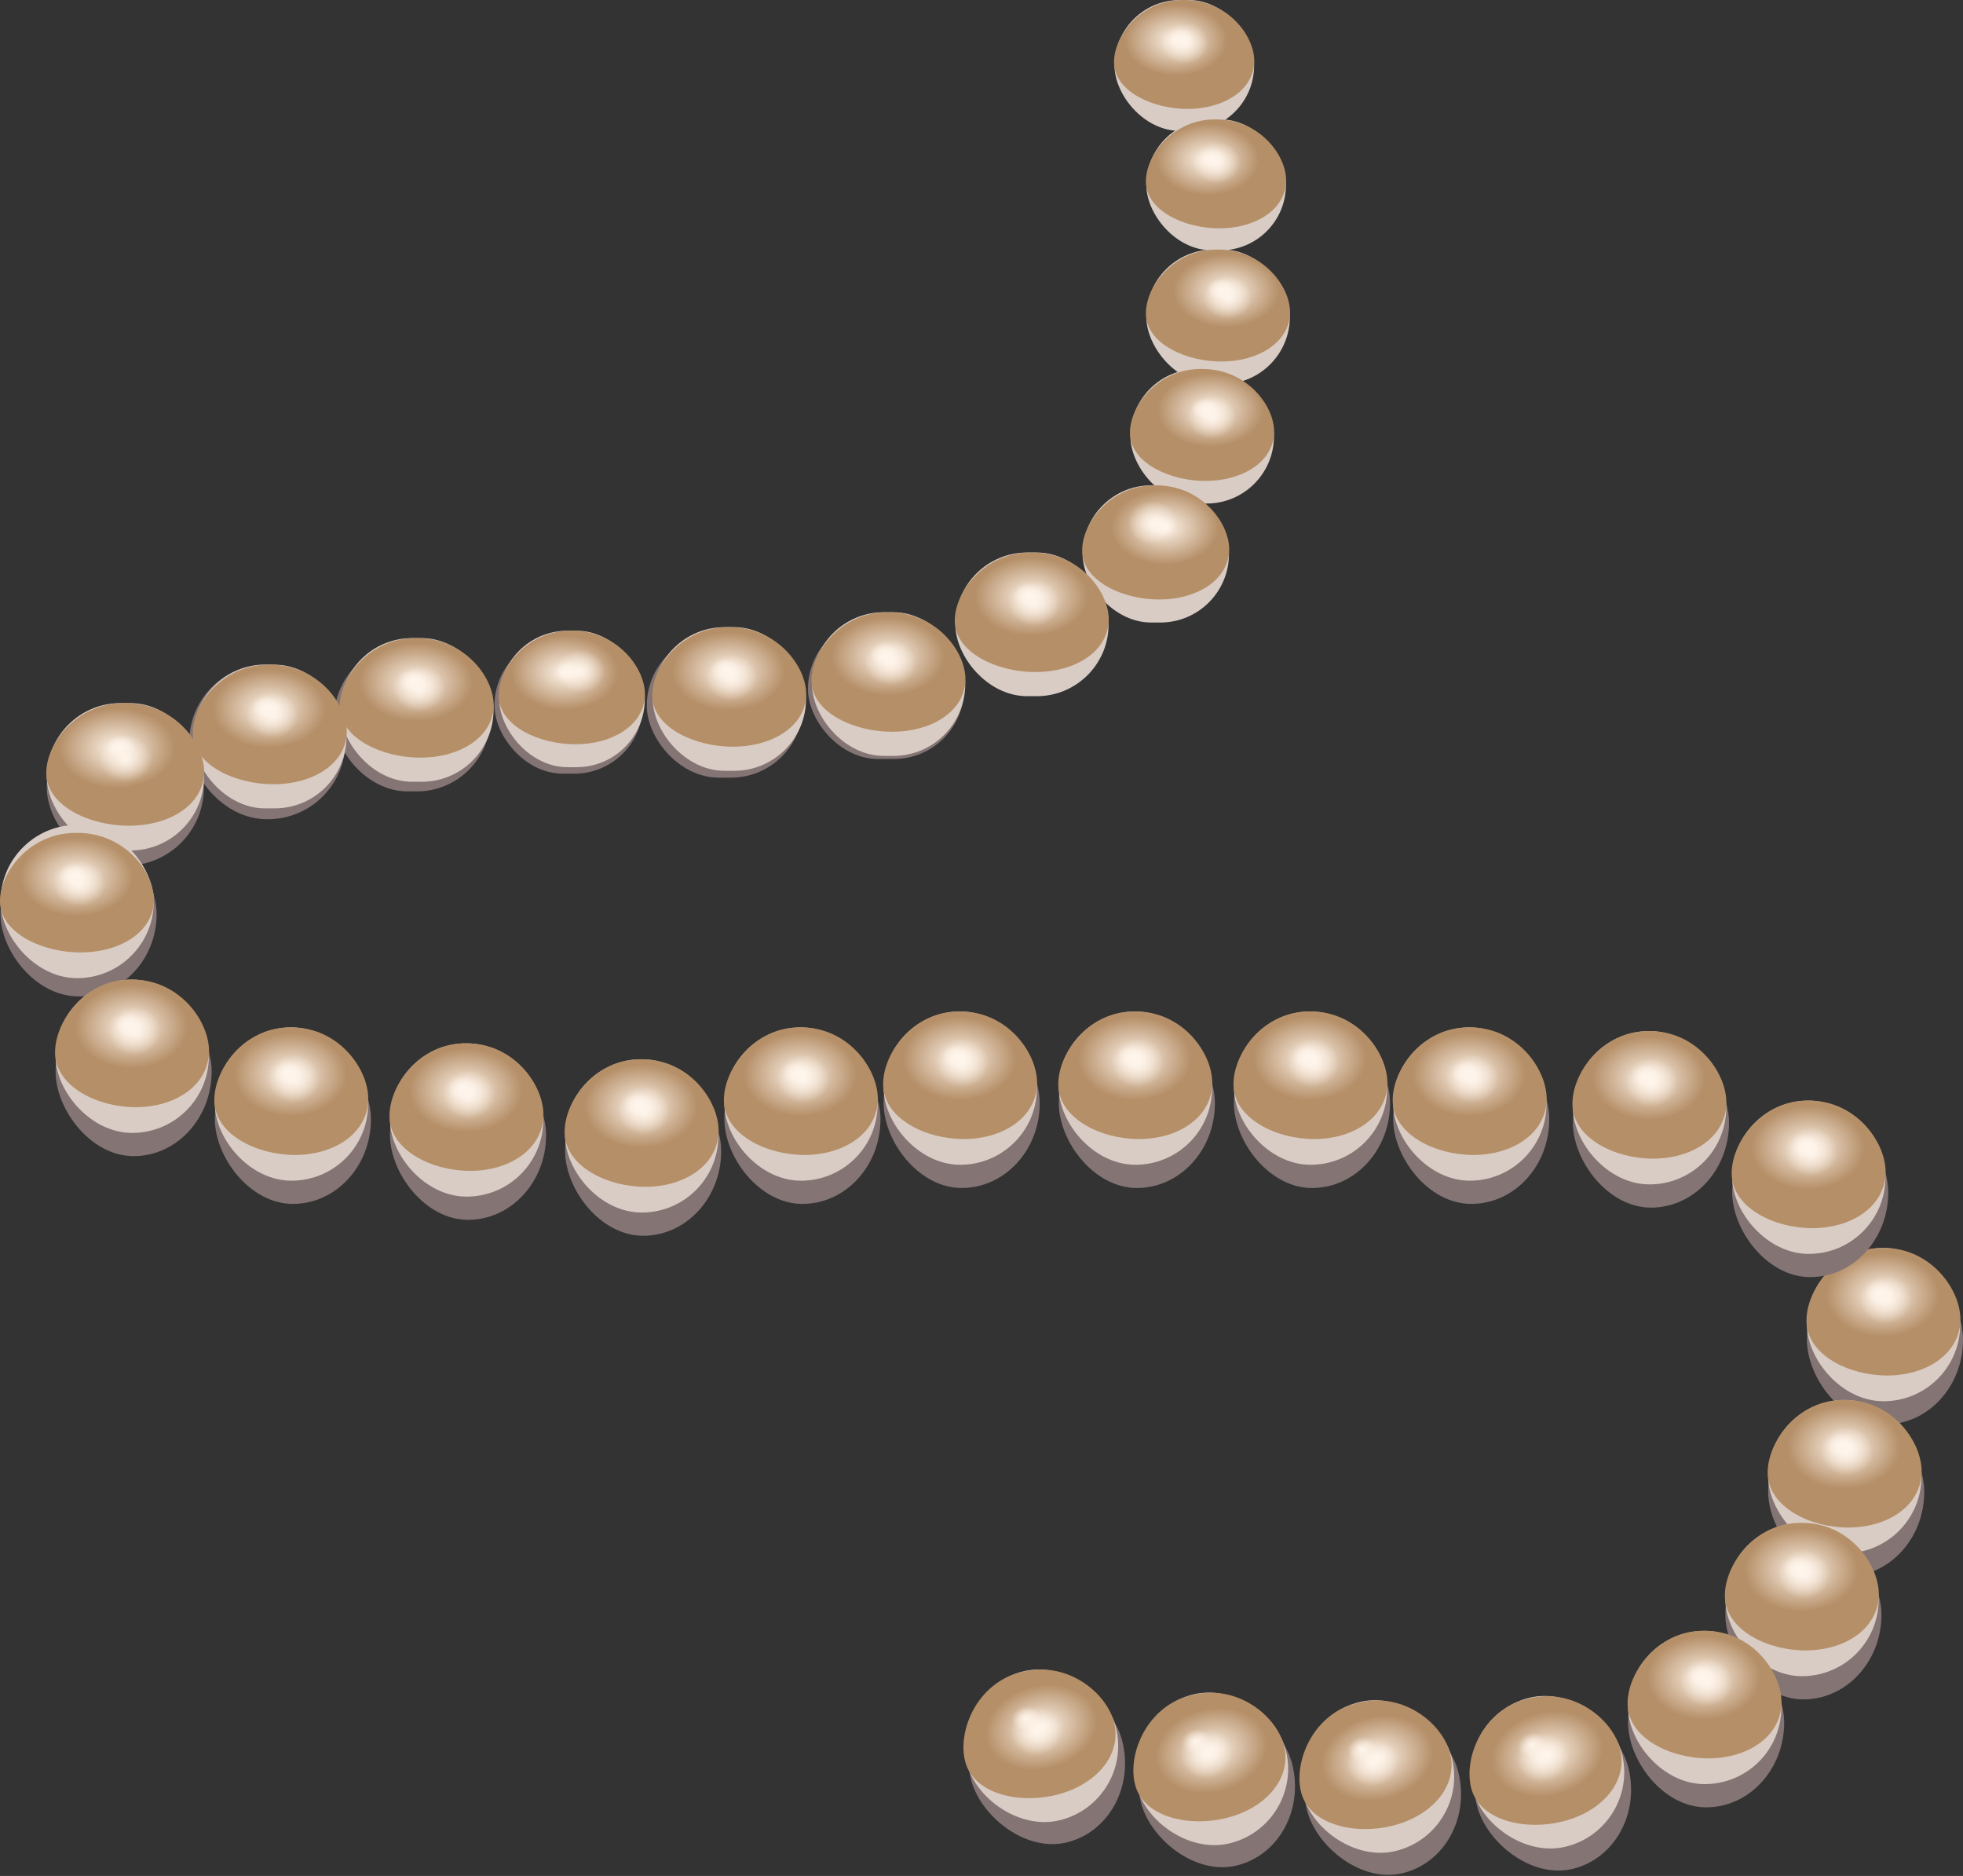 <?xml version="1.0"?><svg width="926.668" height="885.492" xmlns="http://www.w3.org/2000/svg" xmlns:xlink="http://www.w3.org/1999/xlink">
 <rect width="100%" height="100%" fill="#333333" stroke="none"/>
 <defs>
  <radialGradient r="9.668" fy="85.224" fx="-9428.214" cy="85.224" cx="-9428.214" gradientTransform="matrix(-0.676,0.169,-0.144,-0.577,-5876.906,2453.654)" gradientUnits="userSpaceOnUse" id="radialGradient14823" xlink:href="#linearGradient8554"/>
  <linearGradient id="linearGradient8554">
   <stop stop-color="#fff5eb" id="stop8556" offset="0"/>
   <stop stop-color="#fff5eb" stop-opacity="0" id="stop8558" offset="1"/>
  </linearGradient>
  <radialGradient r="9.668" fy="85.224" fx="-9428.214" cy="85.224" cx="-9428.214" gradientTransform="matrix(-1.25,0.277,-0.258,-1.163,-11273.939,3527.889)" gradientUnits="userSpaceOnUse" id="radialGradient14821" xlink:href="#linearGradient8554"/>
  <radialGradient r="9.668" fy="85.224" fx="-9428.214" cy="85.224" cx="-9428.214" gradientTransform="matrix(-2.678,0.669,-0.494,-1.978,-24715.145,7291.439)" gradientUnits="userSpaceOnUse" id="radialGradient14819" xlink:href="#linearGradient8554"/>
  <radialGradient r="9.668" fy="85.224" fx="-9428.214" cy="85.224" cx="-9428.214" gradientTransform="matrix(-0.676,0.169,-0.144,-0.577,-5796.686,2464.59)" gradientUnits="userSpaceOnUse" id="radialGradient14817" xlink:href="#linearGradient8554"/>
  <radialGradient r="9.668" fy="85.224" fx="-9428.214" cy="85.224" cx="-9428.214" gradientTransform="matrix(-1.25,0.277,-0.258,-1.163,-11193.72,3538.825)" gradientUnits="userSpaceOnUse" id="radialGradient14815" xlink:href="#linearGradient8554"/>
  <radialGradient r="9.668" fy="85.224" fx="-9428.214" cy="85.224" cx="-9428.214" gradientTransform="matrix(-2.678,0.669,-0.494,-1.978,-24634.926,7302.375)" gradientUnits="userSpaceOnUse" id="radialGradient14813" xlink:href="#linearGradient8554"/>
  <radialGradient r="9.668" fy="85.224" fx="-9428.214" cy="85.224" cx="-9428.214" gradientTransform="matrix(-0.676,0.169,-0.144,-0.577,-5718.289,2468.234)" gradientUnits="userSpaceOnUse" id="radialGradient14811" xlink:href="#linearGradient8554"/>
  <radialGradient r="9.668" fy="85.224" fx="-9428.214" cy="85.224" cx="-9428.214" gradientTransform="matrix(-1.25,0.277,-0.258,-1.163,-11115.322,3542.469)" gradientUnits="userSpaceOnUse" id="radialGradient14809" xlink:href="#linearGradient8554"/>
  <radialGradient r="9.668" fy="85.224" fx="-9428.214" cy="85.224" cx="-9428.214" gradientTransform="matrix(-2.678,0.669,-0.494,-1.978,-24556.527,7306.019)" gradientUnits="userSpaceOnUse" id="radialGradient14807" xlink:href="#linearGradient8554"/>
  <radialGradient r="9.668" fy="85.224" fx="-9428.214" cy="85.224" cx="-9428.214" gradientTransform="matrix(-0.676,0.169,-0.144,-0.577,-5638.007,2466.24)" gradientUnits="userSpaceOnUse" id="radialGradient14805" xlink:href="#linearGradient8554"/>
  <radialGradient r="9.668" fy="85.224" fx="-9428.214" cy="85.224" cx="-9428.214" gradientTransform="matrix(-1.25,0.277,-0.258,-1.163,-11035.041,3540.475)" gradientUnits="userSpaceOnUse" id="radialGradient14803" xlink:href="#linearGradient8554"/>
  <radialGradient r="9.668" fy="85.224" fx="-9428.214" cy="85.224" cx="-9428.214" gradientTransform="matrix(-2.678,0.669,-0.494,-1.978,-24476.246,7304.025)" gradientUnits="userSpaceOnUse" id="radialGradient14801" xlink:href="#linearGradient8554"/>
  <radialGradient r="9.668" fy="85.224" fx="-9428.214" cy="85.224" cx="-9428.214" gradientTransform="matrix(-0.697,-0,0,-0.595,-5768.565,841.95)" gradientUnits="userSpaceOnUse" id="radialGradient14791" xlink:href="#linearGradient8554"/>
  <radialGradient r="9.668" fy="85.224" fx="-9428.214" cy="85.224" cx="-9428.214" gradientTransform="matrix(-1.28,-0.034,0.032,-1.191,-11264.99,574.962)" gradientUnits="userSpaceOnUse" id="radialGradient14789" xlink:href="#linearGradient8554"/>
  <radialGradient r="9.668" fy="85.224" fx="-9428.214" cy="85.224" cx="-9428.214" gradientTransform="matrix(-2.76,-0,0,-2.039,-25217.688,965.721)" gradientUnits="userSpaceOnUse" id="radialGradient14787" xlink:href="#linearGradient8554"/>
  <radialGradient r="9.668" fy="85.224" fx="-9428.214" cy="85.224" cx="-9428.214" gradientTransform="matrix(-0.697,-0,0,-0.595,-5722.628,790.997)" gradientUnits="userSpaceOnUse" id="radialGradient14785" xlink:href="#linearGradient8554"/>
  <radialGradient r="9.668" fy="85.224" fx="-9428.214" cy="85.224" cx="-9428.214" gradientTransform="matrix(-1.28,-0.034,0.032,-1.191,-11219.044,524.009)" gradientUnits="userSpaceOnUse" id="radialGradient14783" xlink:href="#linearGradient8554"/>
  <radialGradient r="9.668" fy="85.224" fx="-9428.214" cy="85.224" cx="-9428.214" gradientTransform="matrix(-2.76,-0,0,-2.039,-25171.75,914.769)" gradientUnits="userSpaceOnUse" id="radialGradient14781" xlink:href="#linearGradient8554"/>
  <radialGradient r="9.668" fy="85.224" fx="-9428.214" cy="85.224" cx="-9428.214" gradientTransform="matrix(-0.697,-0,0,-0.595,-5702.432,732.982)" gradientUnits="userSpaceOnUse" id="radialGradient14779" xlink:href="#linearGradient8554"/>
  <radialGradient r="9.668" fy="85.224" fx="-9428.214" cy="85.224" cx="-9428.214" gradientTransform="matrix(-1.28,-0.034,0.032,-1.191,-11198.847,465.996)" gradientUnits="userSpaceOnUse" id="radialGradient14777" xlink:href="#linearGradient8554"/>
  <radialGradient r="9.668" fy="85.224" fx="-9428.214" cy="85.224" cx="-9428.214" gradientTransform="matrix(-2.76,-0,0,-2.039,-25151.531,856.755)" gradientUnits="userSpaceOnUse" id="radialGradient14775" xlink:href="#linearGradient8554"/>
  <radialGradient r="9.668" fy="85.224" fx="-9428.214" cy="85.224" cx="-9428.214" gradientTransform="matrix(-0.697,-0,0,-0.595,-5794.594,558.862)" gradientUnits="userSpaceOnUse" id="radialGradient14773" xlink:href="#linearGradient8554"/>
  <radialGradient r="9.668" fy="85.224" fx="-9428.214" cy="85.224" cx="-9428.214" gradientTransform="matrix(-1.28,-0.034,0.032,-1.191,-11291.02,291.876)" gradientUnits="userSpaceOnUse" id="radialGradient14771" xlink:href="#linearGradient8554"/>
  <radialGradient r="9.668" fy="85.224" fx="-9428.214" cy="85.224" cx="-9428.214" gradientTransform="matrix(-2.76,-0,0,-2.039,-25243.715,682.634)" gradientUnits="userSpaceOnUse" id="radialGradient14769" xlink:href="#linearGradient8554"/>
  <radialGradient r="9.668" fy="85.224" fx="-9428.214" cy="85.224" cx="-9428.214" gradientTransform="matrix(-0.697,-0,0,-0.595,-5719.438,591.667)" gradientUnits="userSpaceOnUse" id="radialGradient14767" xlink:href="#linearGradient8554"/>
  <radialGradient r="9.668" fy="85.224" fx="-9428.214" cy="85.224" cx="-9428.214" gradientTransform="matrix(-1.28,-0.034,0.032,-1.191,-11215.844,324.681)" gradientUnits="userSpaceOnUse" id="radialGradient14765" xlink:href="#linearGradient8554"/>
  <radialGradient r="9.668" fy="85.224" fx="-9428.214" cy="85.224" cx="-9428.214" gradientTransform="matrix(-2.76,-0,0,-2.039,-25168.539,715.439)" gradientUnits="userSpaceOnUse" id="radialGradient14763" xlink:href="#linearGradient8554"/>
  <radialGradient r="9.668" fy="85.224" fx="-9428.214" cy="85.224" cx="-9428.214" gradientTransform="matrix(-0.697,-0,0,-0.595,-5684.119,661.225)" gradientUnits="userSpaceOnUse" id="radialGradient14761" xlink:href="#linearGradient8554"/>
  <radialGradient r="9.668" fy="85.224" fx="-9428.214" cy="85.224" cx="-9428.214" gradientTransform="matrix(-1.28,-0.034,0.032,-1.191,-11180.544,394.237)" gradientUnits="userSpaceOnUse" id="radialGradient14759" xlink:href="#linearGradient8554"/>
  <radialGradient r="9.668" fy="85.224" fx="-9428.214" cy="85.224" cx="-9428.214" gradientTransform="matrix(-2.76,-0,0,-2.039,-25133.23,784.995)" gradientUnits="userSpaceOnUse" id="radialGradient14757" xlink:href="#linearGradient8554"/>
  <radialGradient r="9.668" fy="85.224" fx="-9428.214" cy="85.224" cx="-9428.214" gradientTransform="matrix(-0.697,-0,0,-0.595,-6510.885,534.566)" gradientUnits="userSpaceOnUse" id="radialGradient14755" xlink:href="#linearGradient8554"/>
  <radialGradient r="9.668" fy="85.224" fx="-9428.214" cy="85.224" cx="-9428.214" gradientTransform="matrix(-1.28,-0.034,0.032,-1.191,-12007.301,267.578)" gradientUnits="userSpaceOnUse" id="radialGradient14753" xlink:href="#linearGradient8554"/>
  <radialGradient r="9.668" fy="85.224" fx="-9428.214" cy="85.224" cx="-9428.214" gradientTransform="matrix(-2.76,-0,0,-2.039,-25960.008,658.336)" gradientUnits="userSpaceOnUse" id="radialGradient14751" xlink:href="#linearGradient8554"/>
  <radialGradient r="9.668" fy="85.224" fx="-9428.214" cy="85.224" cx="-9428.214" gradientTransform="matrix(-0.697,-0,0,-0.595,-6435.709,557.117)" gradientUnits="userSpaceOnUse" id="radialGradient14749" xlink:href="#linearGradient8554"/>
  <radialGradient r="9.668" fy="85.224" fx="-9428.214" cy="85.224" cx="-9428.214" gradientTransform="matrix(-1.28,-0.034,0.032,-1.191,-11932.136,290.13)" gradientUnits="userSpaceOnUse" id="radialGradient14747" xlink:href="#linearGradient8554"/>
  <radialGradient r="9.668" fy="85.224" fx="-9428.214" cy="85.224" cx="-9428.214" gradientTransform="matrix(-2.76,-0,0,-2.039,-25884.82,680.888)" gradientUnits="userSpaceOnUse" id="radialGradient14745" xlink:href="#linearGradient8554"/>
  <radialGradient r="9.668" fy="85.224" fx="-9428.214" cy="85.224" cx="-9428.214" gradientTransform="matrix(-0.697,-0,0,-0.595,-6353.014,564.635)" gradientUnits="userSpaceOnUse" id="radialGradient14743" xlink:href="#linearGradient8554"/>
  <radialGradient r="9.668" fy="85.224" fx="-9428.214" cy="85.224" cx="-9428.214" gradientTransform="matrix(-1.28,-0.034,0.032,-1.191,-11849.439,297.647)" gradientUnits="userSpaceOnUse" id="radialGradient14741" xlink:href="#linearGradient8554"/>
  <radialGradient r="9.668" fy="85.224" fx="-9428.214" cy="85.224" cx="-9428.214" gradientTransform="matrix(-2.76,-0,0,-2.039,-25802.137,688.405)" gradientUnits="userSpaceOnUse" id="radialGradient14739" xlink:href="#linearGradient8554"/>
  <radialGradient r="9.668" fy="85.224" fx="-9428.214" cy="85.224" cx="-9428.214" gradientTransform="matrix(-0.697,-0,0,-0.595,-6270.329,572.151)" gradientUnits="userSpaceOnUse" id="radialGradient14737" xlink:href="#linearGradient8554"/>
  <radialGradient r="9.668" fy="85.224" fx="-9428.214" cy="85.224" cx="-9428.214" gradientTransform="matrix(-1.28,-0.034,0.032,-1.191,-11766.755,305.165)" gradientUnits="userSpaceOnUse" id="radialGradient14735" xlink:href="#linearGradient8554"/>
  <radialGradient r="9.668" fy="85.224" fx="-9428.214" cy="85.224" cx="-9428.214" gradientTransform="matrix(-2.76,-0,0,-2.039,-25719.441,695.923)" gradientUnits="userSpaceOnUse" id="radialGradient14733" xlink:href="#linearGradient8554"/>
  <radialGradient r="9.668" fy="85.224" fx="-9428.214" cy="85.224" cx="-9428.214" gradientTransform="matrix(-0.697,-0,0,-0.595,-6195.164,557.117)" gradientUnits="userSpaceOnUse" id="radialGradient14731" xlink:href="#linearGradient8554"/>
  <radialGradient r="9.668" fy="85.224" fx="-9428.214" cy="85.224" cx="-9428.214" gradientTransform="matrix(-1.28,-0.034,0.032,-1.191,-11691.579,290.13)" gradientUnits="userSpaceOnUse" id="radialGradient14729" xlink:href="#linearGradient8554"/>
  <radialGradient r="9.668" fy="85.224" fx="-9428.214" cy="85.224" cx="-9428.214" gradientTransform="matrix(-2.76,-0,0,-2.039,-25644.285,680.888)" gradientUnits="userSpaceOnUse" id="radialGradient14727" xlink:href="#linearGradient8554"/>
  <radialGradient r="9.668" fy="85.224" fx="-9428.214" cy="85.224" cx="-9428.214" gradientTransform="matrix(-0.697,-0,0,-0.595,-6119.988,549.6)" gradientUnits="userSpaceOnUse" id="radialGradient14725" xlink:href="#linearGradient8554"/>
  <radialGradient r="9.668" fy="85.224" fx="-9428.214" cy="85.224" cx="-9428.214" gradientTransform="matrix(-1.28,-0.034,0.032,-1.191,-11616.394,282.612)" gradientUnits="userSpaceOnUse" id="radialGradient14723" xlink:href="#linearGradient8554"/>
  <radialGradient r="9.668" fy="85.224" fx="-9428.214" cy="85.224" cx="-9428.214" gradientTransform="matrix(-2.76,-0,0,-2.039,-25569.109,673.371)" gradientUnits="userSpaceOnUse" id="radialGradient14721" xlink:href="#linearGradient8554"/>
  <radialGradient r="9.668" fy="85.224" fx="-9428.214" cy="85.224" cx="-9428.214" gradientTransform="matrix(-0.697,-0,0,-0.595,-6037.293,549.6)" gradientUnits="userSpaceOnUse" id="radialGradient14719" xlink:href="#linearGradient8554"/>
  <radialGradient r="9.668" fy="85.224" fx="-9428.214" cy="85.224" cx="-9428.214" gradientTransform="matrix(-1.28,-0.034,0.032,-1.191,-11533.719,282.612)" gradientUnits="userSpaceOnUse" id="radialGradient14717" xlink:href="#linearGradient8554"/>
  <radialGradient r="9.668" fy="85.224" fx="-9428.214" cy="85.224" cx="-9428.214" gradientTransform="matrix(-2.76,-0,0,-2.039,-25486.414,673.371)" gradientUnits="userSpaceOnUse" id="radialGradient14715" xlink:href="#linearGradient8554"/>
  <radialGradient r="9.668" fy="85.224" fx="-9428.214" cy="85.224" cx="-9428.214" gradientTransform="matrix(-0.697,-0,0,-0.595,-5954.608,549.6)" gradientUnits="userSpaceOnUse" id="radialGradient14713" xlink:href="#linearGradient8554"/>
  <radialGradient r="9.668" fy="85.224" fx="-9428.214" cy="85.224" cx="-9428.214" gradientTransform="matrix(-1.28,-0.034,0.032,-1.191,-11451.023,282.612)" gradientUnits="userSpaceOnUse" id="radialGradient14711" xlink:href="#linearGradient8554"/>
  <radialGradient r="9.668" fy="85.224" fx="-9428.214" cy="85.224" cx="-9428.214" gradientTransform="matrix(-2.76,-0,0,-2.039,-25403.719,673.371)" gradientUnits="userSpaceOnUse" id="radialGradient14709" xlink:href="#linearGradient8554"/>
  <radialGradient r="9.668" fy="85.224" fx="-9428.214" cy="85.224" cx="-9428.214" gradientTransform="matrix(-0.697,-0,0,-0.595,-5879.443,557.117)" gradientUnits="userSpaceOnUse" id="radialGradient14707" xlink:href="#linearGradient8554"/>
  <radialGradient r="9.668" fy="85.224" fx="-9428.214" cy="85.224" cx="-9428.214" gradientTransform="matrix(-1.28,-0.034,0.032,-1.191,-11375.849,290.13)" gradientUnits="userSpaceOnUse" id="radialGradient14705" xlink:href="#linearGradient8554"/>
  <radialGradient r="9.668" fy="85.224" fx="-9428.214" cy="85.224" cx="-9428.214" gradientTransform="matrix(-2.76,-0,0,-2.039,-25328.562,680.888)" gradientUnits="userSpaceOnUse" id="radialGradient14703" xlink:href="#linearGradient8554"/>
  <radialGradient r="9.668" fy="85.224" fx="-9428.214" cy="85.224" cx="-9428.214" gradientTransform="matrix(-0.697,-0,0,-0.557,-6536.893,460.768)" gradientUnits="userSpaceOnUse" id="radialGradient14701" xlink:href="#linearGradient8554"/>
  <radialGradient r="9.668" fy="85.224" fx="-9428.214" cy="85.224" cx="-9428.214" gradientTransform="matrix(-1.28,-0.032,0.032,-1.117,-12033.309,210.519)" gradientUnits="userSpaceOnUse" id="radialGradient14699" xlink:href="#linearGradient8554"/>
  <radialGradient r="9.668" fy="85.224" fx="-9428.214" cy="85.224" cx="-9428.214" gradientTransform="matrix(-2.76,-0,0,-1.911,-25986.004,576.78)" gradientUnits="userSpaceOnUse" id="radialGradient14697" xlink:href="#linearGradient8554"/>
  <radialGradient r="9.668" fy="85.224" fx="-9428.214" cy="85.224" cx="-9428.214" gradientTransform="matrix(-0.715,-0,0,-0.572,-6684.085,401.259)" gradientUnits="userSpaceOnUse" id="radialGradient14695" xlink:href="#linearGradient8554"/>
  <radialGradient r="9.668" fy="85.224" fx="-9428.214" cy="85.224" cx="-9428.214" gradientTransform="matrix(-1.313,-0.033,0.032,-1.145,-12322.638,144.539)" gradientUnits="userSpaceOnUse" id="radialGradient14693" xlink:href="#linearGradient8554"/>
  <radialGradient r="9.668" fy="85.224" fx="-9428.214" cy="85.224" cx="-9428.214" gradientTransform="matrix(-2.831,-0,0,-1.961,-26636.098,520.271)" gradientUnits="userSpaceOnUse" id="radialGradient14691" xlink:href="#linearGradient8554"/>
  <radialGradient r="9.668" fy="85.224" fx="-9428.214" cy="85.224" cx="-9428.214" gradientTransform="matrix(-0.697,-0,0,-0.557,-6445.88,381.384)" gradientUnits="userSpaceOnUse" id="radialGradient14689" xlink:href="#linearGradient8554"/>
  <radialGradient r="9.668" fy="85.224" fx="-9428.214" cy="85.224" cx="-9428.214" gradientTransform="matrix(-1.28,-0.032,0.032,-1.117,-11942.296,131.133)" gradientUnits="userSpaceOnUse" id="radialGradient14687" xlink:href="#linearGradient8554"/>
  <radialGradient r="9.668" fy="85.224" fx="-9428.214" cy="85.224" cx="-9428.214" gradientTransform="matrix(-2.76,-0,0,-1.911,-25894.992,497.395)" gradientUnits="userSpaceOnUse" id="radialGradient14685" xlink:href="#linearGradient8554"/>
  <radialGradient r="9.668" fy="85.224" fx="-9428.214" cy="85.224" cx="-9428.214" gradientTransform="matrix(-0.697,-0,0,-0.557,-6153.816,356.611)" gradientUnits="userSpaceOnUse" id="radialGradient14683" xlink:href="#linearGradient8554"/>
  <radialGradient r="9.668" fy="85.224" fx="-9428.214" cy="85.224" cx="-9428.214" gradientTransform="matrix(-1.28,-0.032,0.032,-1.117,-11650.231,106.362)" gradientUnits="userSpaceOnUse" id="radialGradient14681" xlink:href="#linearGradient8554"/>
  <radialGradient r="9.668" fy="85.224" fx="-9428.214" cy="85.224" cx="-9428.214" gradientTransform="matrix(-2.76,-0,0,-1.911,-25602.938,472.623)" gradientUnits="userSpaceOnUse" id="radialGradient14679" xlink:href="#linearGradient8554"/>
  <radialGradient r="9.668" fy="85.224" fx="-9428.214" cy="85.224" cx="-9428.214" gradientTransform="matrix(-0.697,-0,0,-0.557,-6228.992,363.658)" gradientUnits="userSpaceOnUse" id="radialGradient14677" xlink:href="#linearGradient8554"/>
  <radialGradient r="9.668" fy="85.224" fx="-9428.214" cy="85.224" cx="-9428.214" gradientTransform="matrix(-1.28,-0.032,0.032,-1.117,-11725.407,113.408)" gradientUnits="userSpaceOnUse" id="radialGradient14675" xlink:href="#linearGradient8554"/>
  <radialGradient r="9.668" fy="85.224" fx="-9428.214" cy="85.224" cx="-9428.214" gradientTransform="matrix(-2.76,-0,0,-1.911,-25678.102,479.669)" gradientUnits="userSpaceOnUse" id="radialGradient14673" xlink:href="#linearGradient8554"/>
  <radialGradient r="9.668" fy="85.224" fx="-9428.214" cy="85.224" cx="-9428.214" gradientTransform="matrix(-0.662,-0,0,-0.529,-5972.982,361.95)" gradientUnits="userSpaceOnUse" id="radialGradient14671" xlink:href="#linearGradient8554"/>
  <radialGradient r="9.668" fy="85.224" fx="-9428.214" cy="85.224" cx="-9428.214" gradientTransform="matrix(-1.216,-0.03,0.03,-1.06,-11193.232,124.274)" gradientUnits="userSpaceOnUse" id="radialGradient14669" xlink:href="#linearGradient8554"/>
  <radialGradient r="9.668" fy="85.224" fx="-9428.214" cy="85.224" cx="-9428.214" gradientTransform="matrix(-2.621,-0,0,-1.815,-24444.844,472.134)" gradientUnits="userSpaceOnUse" id="radialGradient14667" xlink:href="#linearGradient8554"/>
  <radialGradient r="9.668" fy="85.224" fx="-9428.214" cy="85.224" cx="-9428.214" gradientTransform="matrix(-0.697,-0,0,-0.557,-6376.505,368.824)" gradientUnits="userSpaceOnUse" id="radialGradient14665" xlink:href="#linearGradient8554"/>
  <radialGradient r="9.668" fy="85.224" fx="-9428.214" cy="85.224" cx="-9428.214" gradientTransform="matrix(-1.28,-0.032,0.032,-1.117,-11872.932,118.575)" gradientUnits="userSpaceOnUse" id="radialGradient14663" xlink:href="#linearGradient8554"/>
  <radialGradient r="9.668" fy="85.224" fx="-9428.214" cy="85.224" cx="-9428.214" gradientTransform="matrix(-2.76,-0,0,-1.911,-25825.625,484.837)" gradientUnits="userSpaceOnUse" id="radialGradient14661" xlink:href="#linearGradient8554"/>
  <radialGradient r="9.668" fy="85.224" fx="-9428.214" cy="85.224" cx="-9428.214" gradientTransform="matrix(-0.697,-0,0,-0.557,-6086.16,328.428)" gradientUnits="userSpaceOnUse" id="radialGradient14659" xlink:href="#linearGradient8554"/>
  <radialGradient r="9.668" fy="85.224" fx="-9428.214" cy="85.224" cx="-9428.214" gradientTransform="matrix(-1.28,-0.032,0.032,-1.117,-11582.575,78.178)" gradientUnits="userSpaceOnUse" id="radialGradient14657" xlink:href="#linearGradient8554"/>
  <radialGradient r="9.668" fy="85.224" fx="-9428.214" cy="85.224" cx="-9428.214" gradientTransform="matrix(-2.76,-0,0,-1.911,-25535.281,444.44)" gradientUnits="userSpaceOnUse" id="radialGradient14655" xlink:href="#linearGradient8554"/>
  <radialGradient r="9.668" fy="85.224" fx="-9428.214" cy="85.224" cx="-9428.214" gradientTransform="matrix(-0.666,-0,0,-0.532,-5731.164,293.67)" gradientUnits="userSpaceOnUse" id="radialGradient14653" xlink:href="#linearGradient8554"/>
  <radialGradient r="9.668" fy="85.224" fx="-9428.214" cy="85.224" cx="-9428.214" gradientTransform="matrix(-1.222,-0.03,0.03,-1.066,-10979.639,54.71)" gradientUnits="userSpaceOnUse" id="radialGradient14651" xlink:href="#linearGradient8554"/>
  <radialGradient r="9.668" fy="85.224" fx="-9428.214" cy="85.224" cx="-9428.214" gradientTransform="matrix(-2.636,-0,0,-1.825,-24302.965,404.449)" gradientUnits="userSpaceOnUse" id="radialGradient14649" xlink:href="#linearGradient8554"/>
  <radialGradient r="9.668" fy="85.224" fx="-9428.214" cy="85.224" cx="-9428.214" gradientTransform="matrix(-0.653,-0,0,-0.522,-5587.928,237.497)" gradientUnits="userSpaceOnUse" id="radialGradient14647" xlink:href="#linearGradient8554"/>
  <radialGradient r="9.668" fy="85.224" fx="-9428.214" cy="85.224" cx="-9428.214" gradientTransform="matrix(-1.199,-0.03,0.03,-1.046,-10734.929,3.156)" gradientUnits="userSpaceOnUse" id="radialGradient14645" xlink:href="#linearGradient8554"/>
  <radialGradient r="9.668" fy="85.224" fx="-9428.214" cy="85.224" cx="-9428.214" gradientTransform="matrix(-2.585,-0,0,-1.79,-23800.648,346.133)" gradientUnits="userSpaceOnUse" id="radialGradient14643" xlink:href="#linearGradient8554"/>
  <radialGradient r="9.668" fy="85.224" fx="-9428.214" cy="85.224" cx="-9428.214" gradientTransform="matrix(-0.653,-0,0,-0.522,-5580.398,181.128)" gradientUnits="userSpaceOnUse" id="radialGradient14641" xlink:href="#linearGradient8554"/>
  <radialGradient r="9.668" fy="85.224" fx="-9428.214" cy="85.224" cx="-9428.214" gradientTransform="matrix(-1.199,-0.03,0.03,-1.046,-10727.399,-53.213)" gradientUnits="userSpaceOnUse" id="radialGradient14639" xlink:href="#linearGradient8554"/>
  <radialGradient r="9.668" fy="85.224" fx="-9428.214" cy="85.224" cx="-9428.214" gradientTransform="matrix(-2.585,-0,0,-1.79,-23793.121,289.765)" gradientUnits="userSpaceOnUse" id="radialGradient14637" xlink:href="#linearGradient8554"/>
  <radialGradient r="9.668" fy="85.224" fx="-9428.214" cy="85.224" cx="-9428.214" gradientTransform="matrix(-0.635,-0,0,-0.508,-5414.189,117.98)" gradientUnits="userSpaceOnUse" id="radialGradient14635" xlink:href="#linearGradient8554"/>
  <radialGradient r="9.668" fy="85.224" fx="-9428.214" cy="85.224" cx="-9428.214" gradientTransform="matrix(-1.166,-0.029,0.029,-1.017,-10421.436,-109.996)" gradientUnits="userSpaceOnUse" id="radialGradient14633" xlink:href="#linearGradient8554"/>
  <radialGradient r="9.668" fy="85.224" fx="-9428.214" cy="85.224" cx="-9428.214" gradientTransform="matrix(-2.514,-0,0,-1.741,-23132.355,223.668)" gradientUnits="userSpaceOnUse" id="radialGradient14631" xlink:href="#linearGradient8554"/>
  <radialGradient r="9.668" fy="85.224" fx="-9428.214" cy="85.224" cx="-9428.214" gradientTransform="matrix(-0.635,-0,0,-0.508,-5429.208,61.614)" gradientUnits="userSpaceOnUse" id="radialGradient14629" xlink:href="#linearGradient8554"/>
  <radialGradient r="9.668" fy="85.224" fx="-9428.214" cy="85.224" cx="-9428.214" gradientTransform="matrix(-1.166,-0.029,0.029,-1.017,-10436.465,-166.365)" gradientUnits="userSpaceOnUse" id="radialGradient14627" xlink:href="#linearGradient8554"/>
  <radialGradient r="9.668" fy="85.224" fx="-9428.214" cy="85.224" cx="-9428.214" gradientTransform="matrix(-2.514,-0,0,-1.741,-23147.395,167.301)" gradientUnits="userSpaceOnUse" id="radialGradient14625" xlink:href="#linearGradient8554"/>
 </defs>
 <g>
  <title>Layer 1</title>
  <g id="layer1">
   <rect fill="#d9ccc4" id="rect13809" width="65.914" height="61.782" x="526.114" y="0.005" ry="30.891"/>
   <path fill="#b58f68" id="path13811" d="m559.06,0.007c20.953,-0.114 34.294,18.01 32.958,30.621c-1.326,12.607 -14.956,20.787 -31.446,20.787c-16.469,0 -33.59,-8.155 -34.615,-20.787c-1.036,-12.788 12.522,-31.031 33.103,-30.621z"/>
   <path fill="url(#radialGradient14625)" d="m559.06,0.007c20.953,-0.114 34.294,18.01 32.958,30.621c-1.326,12.607 -14.956,20.787 -31.446,20.787c-16.469,0 -33.59,-8.155 -34.615,-20.787c-1.036,-12.788 12.522,-31.031 33.103,-30.621z" id="path13813"/>
   <path fill="url(#radialGradient14627)" id="path13815" d="m559.06,0.007c20.953,-0.114 34.294,18.01 32.958,30.621c-1.326,12.607 -14.956,20.787 -31.446,20.787c-16.469,0 -33.59,-8.155 -34.615,-20.787c-1.036,-12.788 12.522,-31.031 33.103,-30.621z"/>
   <path fill="url(#radialGradient14629)" d="m559.06,0.007c20.953,-0.114 34.294,18.01 32.958,30.621c-1.326,12.607 -14.956,20.787 -31.446,20.787c-16.469,0 -33.59,-8.155 -34.615,-20.787c-1.036,-12.788 12.522,-31.031 33.103,-30.621z" id="path13817"/>
   <rect fill="#d9ccc4" ry="30.891" y="56.375" x="541.145" height="61.782" width="65.914" id="rect13819"/>
   <path fill="#b58f68" d="m574.099,56.375c20.953,-0.114 34.294,18.01 32.958,30.621c-1.326,12.607 -14.967,20.787 -31.446,20.787c-16.479,0 -33.6,-8.155 -34.615,-20.787c-1.046,-12.788 12.522,-31.032 33.103,-30.621z" id="path13821"/>
   <path fill="url(#radialGradient14631)" id="path13823" d="m574.099,56.375c20.953,-0.114 34.294,18.01 32.958,30.621c-1.326,12.607 -14.967,20.787 -31.446,20.787c-16.479,0 -33.6,-8.155 -34.615,-20.787c-1.046,-12.788 12.522,-31.032 33.103,-30.621z"/>
   <path fill="url(#radialGradient14633)" d="m574.099,56.375c20.953,-0.114 34.294,18.01 32.958,30.621c-1.326,12.607 -14.967,20.787 -31.446,20.787c-16.479,0 -33.6,-8.155 -34.615,-20.787c-1.046,-12.788 12.522,-31.032 33.103,-30.621z" id="path13825"/>
   <path fill="url(#radialGradient14635)" id="path13827" d="m574.099,56.375c20.953,-0.114 34.294,18.01 32.958,30.621c-1.326,12.607 -14.967,20.787 -31.446,20.787c-16.479,0 -33.6,-8.155 -34.615,-20.787c-1.046,-12.788 12.522,-31.032 33.103,-30.621z"/>
   <rect fill="#d9ccc4" id="rect13829" width="67.753" height="63.506" x="541.145" y="117.798" ry="31.753"/>
   <path fill="#b58f68" id="path13831" d="m575.021,117.802c21.544,-0.114 35.237,18.512 33.88,31.477c-1.357,12.959 -15.391,21.367 -32.316,21.367c-16.945,0 -34.553,-8.381 -35.589,-21.367c-1.067,-13.144 12.864,-31.898 34.025,-31.477z"/>
   <path fill="url(#radialGradient14637)" d="m575.021,117.802c21.544,-0.114 35.237,18.512 33.88,31.477c-1.357,12.959 -15.391,21.367 -32.316,21.367c-16.945,0 -34.553,-8.381 -35.589,-21.367c-1.067,-13.144 12.864,-31.898 34.025,-31.477z" id="path13833"/>
   <path fill="url(#radialGradient14639)" id="path13835" d="m575.021,117.802c21.544,-0.114 35.237,18.512 33.88,31.477c-1.357,12.959 -15.391,21.367 -32.316,21.367c-16.945,0 -34.553,-8.381 -35.589,-21.367c-1.067,-13.144 12.864,-31.898 34.025,-31.477z"/>
   <path fill="url(#radialGradient14641)" d="m575.021,117.802c21.544,-0.114 35.237,18.512 33.88,31.477c-1.357,12.959 -15.391,21.367 -32.316,21.367c-16.945,0 -34.553,-8.381 -35.589,-21.367c-1.067,-13.144 12.864,-31.898 34.025,-31.477z" id="path13837"/>
   <rect fill="#d9ccc4" ry="31.753" y="174.168" x="533.64" height="63.506" width="67.753" id="rect13839"/>
   <path fill="#b58f68" d="m567.501,174.17c21.544,-0.114 35.247,18.512 33.89,31.476c-1.367,12.959 -15.391,21.367 -32.326,21.367c-16.945,0 -34.553,-8.381 -35.589,-21.367c-1.067,-13.144 12.864,-31.898 34.025,-31.476z" id="path13841"/>
   <path fill="url(#radialGradient14643)" id="path13843" d="m567.501,174.17c21.544,-0.114 35.247,18.512 33.89,31.476c-1.367,12.959 -15.391,21.367 -32.326,21.367c-16.945,0 -34.553,-8.381 -35.589,-21.367c-1.067,-13.144 12.864,-31.898 34.025,-31.476z"/>
   <path fill="url(#radialGradient14645)" d="m567.501,174.17c21.544,-0.114 35.247,18.512 33.89,31.476c-1.367,12.959 -15.391,21.367 -32.326,21.367c-16.945,0 -34.553,-8.381 -35.589,-21.367c-1.067,-13.144 12.864,-31.898 34.025,-31.476z" id="path13845"/>
   <path fill="url(#radialGradient14647)" id="path13847" d="m567.501,174.17c21.544,-0.114 35.247,18.512 33.89,31.476c-1.367,12.959 -15.391,21.367 -32.326,21.367c-16.945,0 -34.553,-8.381 -35.589,-21.367c-1.067,-13.144 12.864,-31.898 34.025,-31.476z"/>
   <rect fill="#d9ccc4" id="rect13849" width="69.089" height="64.758" x="511.063" y="229.092" ry="32.379"/>
   <path fill="#b58f68" id="path13851" d="m545.626,229.096c21.969,-0.124 35.931,18.877 34.543,32.097c-1.388,13.214 -15.681,21.788 -32.958,21.788c-17.277,0 -35.226,-8.547 -36.293,-21.788c-1.067,-13.404 13.133,-32.527 34.708,-32.097z"/>
   <path fill="url(#radialGradient14649)" d="m545.626,229.096c21.969,-0.124 35.931,18.877 34.543,32.097c-1.388,13.214 -15.681,21.788 -32.958,21.788c-17.277,0 -35.226,-8.547 -36.293,-21.788c-1.067,-13.404 13.133,-32.527 34.708,-32.097z" id="path13853"/>
   <path fill="url(#radialGradient14651)" id="path13855" d="m545.626,229.096c21.969,-0.124 35.931,18.877 34.543,32.097c-1.388,13.214 -15.681,21.788 -32.958,21.788c-17.277,0 -35.226,-8.547 -36.293,-21.788c-1.067,-13.404 13.133,-32.527 34.708,-32.097z"/>
   <path fill="url(#radialGradient14653)" d="m545.626,229.096c21.969,-0.124 35.931,18.877 34.543,32.097c-1.388,13.214 -15.681,21.788 -32.958,21.788c-17.277,0 -35.226,-8.547 -36.293,-21.788c-1.067,-13.404 13.133,-32.527 34.708,-32.097z" id="path13857"/>
   <rect fill="#d9ccc4" ry="33.909" y="260.802" x="450.981" height="67.817" width="72.353" id="rect13859"/>
   <path fill="#b58f68" d="m487.126,260.803c23.004,-0.124 37.64,19.769 36.19,33.613c-1.471,13.839 -16.438,22.817 -34.522,22.817c-18.095,0 -36.894,-8.95 -38.002,-22.817c-1.139,-14.037 13.734,-34.064 36.334,-33.613z" id="path13861"/>
   <path fill="url(#radialGradient14655)" id="path13863" d="m487.126,260.803c23.004,-0.124 37.64,19.769 36.19,33.613c-1.471,13.839 -16.438,22.817 -34.522,22.817c-18.095,0 -36.894,-8.95 -38.002,-22.817c-1.139,-14.037 13.734,-34.064 36.334,-33.613z"/>
   <path fill="url(#radialGradient14657)" d="m487.126,260.803c23.004,-0.124 37.64,19.769 36.19,33.613c-1.471,13.839 -16.438,22.817 -34.522,22.817c-18.095,0 -36.894,-8.95 -38.002,-22.817c-1.139,-14.037 13.734,-34.064 36.334,-33.613z" id="path13865"/>
   <path fill="url(#radialGradient14659)" id="path13867" d="m487.126,260.803c23.004,-0.124 37.64,19.769 36.19,33.613c-1.471,13.839 -16.438,22.817 -34.522,22.817c-18.095,0 -36.894,-8.95 -38.002,-22.817c-1.139,-14.037 13.734,-34.064 36.334,-33.613z"/>
   <rect fill="#847474" id="rect13869" width="73.682" height="69.254" x="157.772" y="304.306" ry="34.627"/>
   <rect fill="#d9ccc4" ry="33.909" y="301.201" x="160.624" height="67.817" width="72.353" id="rect13871"/>
   <path fill="#b58f68" d="m196.771,301.2c23.004,-0.124 37.629,19.768 36.19,33.613c-1.46,13.838 -16.427,22.817 -34.512,22.817c-18.105,0 -36.894,-8.951 -38.012,-22.817c-1.129,-14.038 13.745,-34.064 36.335,-33.613z" id="path13873"/>
   <path fill="url(#radialGradient14661)" id="path13875" d="m196.771,301.2c23.004,-0.124 37.629,19.768 36.19,33.613c-1.46,13.838 -16.427,22.817 -34.512,22.817c-18.105,0 -36.894,-8.951 -38.012,-22.817c-1.129,-14.038 13.745,-34.064 36.335,-33.613z"/>
   <path fill="url(#radialGradient14663)" d="m196.771,301.2c23.004,-0.124 37.629,19.768 36.19,33.613c-1.46,13.838 -16.427,22.817 -34.512,22.817c-18.105,0 -36.894,-8.951 -38.012,-22.817c-1.129,-14.038 13.745,-34.064 36.335,-33.613z" id="path13877"/>
   <path fill="url(#radialGradient14665)" id="path13879" d="m196.771,301.2c23.004,-0.124 37.629,19.768 36.19,33.613c-1.46,13.838 -16.427,22.817 -34.512,22.817c-18.105,0 -36.894,-8.951 -38.012,-22.817c-1.129,-14.038 13.745,-34.064 36.335,-33.613z"/>
   <rect fill="#847474" ry="32.26" y="300.68" x="233.431" height="64.52" width="69.98" id="rect13881"/>
   <rect fill="#d9ccc4" id="rect13883" width="68.717" height="64.41" x="235.676" y="297.721" ry="32.205"/>
   <path fill="#b58f68" id="path13885" d="m270.01,297.723c21.844,-0.124 35.744,18.776 34.356,31.924c-1.378,13.143 -15.588,21.671 -32.771,21.671c-17.183,0 -35.04,-8.501 -36.107,-21.671c-1.077,-13.331 13.061,-32.353 34.522,-31.924z"/>
   <path fill="url(#radialGradient14667)" d="m270.01,297.723c21.844,-0.124 35.744,18.776 34.356,31.924c-1.378,13.143 -15.588,21.671 -32.771,21.671c-17.183,0 -35.04,-8.501 -36.107,-21.671c-1.077,-13.331 13.061,-32.353 34.522,-31.924z" id="path13887"/>
   <path fill="url(#radialGradient14669)" id="path13889" d="m270.01,297.723c21.844,-0.124 35.744,18.776 34.356,31.924c-1.378,13.143 -15.588,21.671 -32.771,21.671c-17.183,0 -35.04,-8.501 -36.107,-21.671c-1.077,-13.331 13.061,-32.353 34.522,-31.924z"/>
   <path fill="url(#radialGradient14671)" d="m270.01,297.723c21.844,-0.124 35.744,18.776 34.356,31.924c-1.378,13.143 -15.588,21.671 -32.771,21.671c-17.183,0 -35.04,-8.501 -36.107,-21.671c-1.077,-13.331 13.061,-32.353 34.522,-31.924z" id="path13891"/>
   <rect fill="#847474" id="rect13893" width="73.682" height="67.933" x="305.327" y="299.142" ry="33.967"/>
   <rect fill="#d9ccc4" ry="33.909" y="296.027" x="308.139" height="67.817" width="72.353" id="rect13895"/>
   <path fill="#b58f68" d="m344.305,296.033c22.994,-0.124 37.629,19.768 36.169,33.613c-1.45,13.84 -16.417,22.818 -34.512,22.818c-18.084,0 -36.883,-8.95 -38.002,-22.818c-1.139,-14.037 13.745,-34.064 36.345,-33.613z" id="path13897"/>
   <path fill="url(#radialGradient14673)" id="path13899" d="m344.305,296.033c22.994,-0.124 37.629,19.768 36.169,33.613c-1.45,13.84 -16.417,22.818 -34.512,22.818c-18.084,0 -36.883,-8.95 -38.002,-22.818c-1.139,-14.037 13.745,-34.064 36.345,-33.613z"/>
   <path fill="url(#radialGradient14675)" d="m344.305,296.033c22.994,-0.124 37.629,19.768 36.169,33.613c-1.45,13.84 -16.417,22.818 -34.512,22.818c-18.084,0 -36.883,-8.95 -38.002,-22.818c-1.139,-14.037 13.745,-34.064 36.345,-33.613z" id="path13901"/>
   <path fill="url(#radialGradient14677)" id="path13903" d="m344.305,296.033c22.994,-0.124 37.629,19.768 36.169,33.613c-1.45,13.84 -16.417,22.818 -34.512,22.818c-18.084,0 -36.883,-8.95 -38.002,-22.818c-1.139,-14.037 13.745,-34.064 36.345,-33.613z"/>
   <rect fill="#847474" ry="33.086" y="292.097" x="381.411" height="66.172" width="73.682" id="rect13905"/>
   <rect fill="#d9ccc4" id="rect13907" width="72.353" height="67.817" x="383.313" y="288.987" ry="33.909"/>
   <path fill="#b58f68" id="path13909" d="m419.47,288.986c23.004,-0.124 37.64,19.769 36.19,33.614c-1.46,13.839 -16.438,22.817 -34.522,22.817c-18.095,0 -36.894,-8.951 -38.002,-22.817c-1.129,-14.037 13.745,-34.064 36.335,-33.614z"/>
   <path fill="url(#radialGradient14679)" d="m419.47,288.986c23.004,-0.124 37.64,19.769 36.19,33.614c-1.46,13.839 -16.438,22.817 -34.522,22.817c-18.095,0 -36.894,-8.951 -38.002,-22.817c-1.129,-14.037 13.745,-34.064 36.335,-33.614z" id="path13911"/>
   <path fill="url(#radialGradient14681)" id="path13913" d="m419.47,288.986c23.004,-0.124 37.64,19.769 36.19,33.614c-1.46,13.839 -16.438,22.817 -34.522,22.817c-18.095,0 -36.894,-8.951 -38.002,-22.817c-1.129,-14.037 13.745,-34.064 36.335,-33.614z"/>
   <path fill="url(#radialGradient14683)" d="m419.47,288.986c23.004,-0.124 37.64,19.769 36.19,33.614c-1.46,13.839 -16.438,22.817 -34.522,22.817c-18.095,0 -36.894,-8.951 -38.002,-22.817c-1.129,-14.037 13.745,-34.064 36.335,-33.614z" id="path13915"/>
   <rect fill="#847474" ry="36.55" y="313.586" x="89.355" height="73.1" width="73.682" id="rect13917"/>
   <rect fill="#d9ccc4" id="rect13919" width="72.353" height="67.817" x="91.236" y="313.758" ry="33.909"/>
   <path fill="#b58f68" id="path13921" d="m127.416,313.759c23.004,-0.124 37.629,19.768 36.179,33.613c-1.46,13.84 -16.427,22.817 -34.522,22.817c-18.084,0 -36.883,-8.95 -38.002,-22.817c-1.129,-14.037 13.745,-34.064 36.345,-33.613z"/>
   <path fill="url(#radialGradient14685)" d="m127.416,313.759c23.004,-0.124 37.629,19.768 36.179,33.613c-1.46,13.84 -16.427,22.817 -34.522,22.817c-18.084,0 -36.883,-8.95 -38.002,-22.817c-1.129,-14.037 13.745,-34.064 36.345,-33.613z" id="path13923"/>
   <path fill="url(#radialGradient14687)" id="path13925" d="m127.416,313.759c23.004,-0.124 37.629,19.768 36.179,33.613c-1.46,13.84 -16.427,22.817 -34.522,22.817c-18.084,0 -36.883,-8.95 -38.002,-22.817c-1.129,-14.037 13.745,-34.064 36.345,-33.613z"/>
   <path fill="url(#radialGradient14689)" d="m127.416,313.759c23.004,-0.124 37.629,19.768 36.179,33.613c-1.46,13.84 -16.427,22.817 -34.522,22.817c-18.084,0 -36.883,-8.95 -38.002,-22.817c-1.129,-14.037 13.745,-34.064 36.345,-33.613z" id="path13927"/>
   <rect fill="#847474" id="rect13929" width="74.141" height="73.544" x="22.091" y="335.075" ry="36.772"/>
   <rect fill="#d9ccc4" ry="34.785" y="331.884" x="22.091" height="69.571" width="74.224" id="rect13931"/>
   <path fill="#b58f68" d="m59.17,331.887c23.605,-0.124 38.603,20.28 37.122,34.482c-1.492,14.197 -16.852,23.408 -35.423,23.408c-18.54,0 -37.826,-9.183 -38.965,-23.408c-1.17,-14.399 14.086,-34.946 37.267,-34.482z" id="path13933"/>
   <path fill="url(#radialGradient14691)" id="path13935" d="m59.17,331.887c23.605,-0.124 38.603,20.28 37.122,34.482c-1.492,14.197 -16.852,23.408 -35.423,23.408c-18.54,0 -37.826,-9.183 -38.965,-23.408c-1.17,-14.399 14.086,-34.946 37.267,-34.482z"/>
   <path fill="url(#radialGradient14693)" d="m59.17,331.887c23.605,-0.124 38.603,20.28 37.122,34.482c-1.492,14.197 -16.852,23.408 -35.423,23.408c-18.54,0 -37.826,-9.183 -38.965,-23.408c-1.17,-14.399 14.086,-34.946 37.267,-34.482z" id="path13937"/>
   <path fill="url(#radialGradient14695)" id="path13939" d="m59.17,331.887c23.605,-0.124 38.603,20.28 37.122,34.482c-1.492,14.197 -16.852,23.408 -35.423,23.408c-18.54,0 -37.826,-9.183 -38.965,-23.408c-1.17,-14.399 14.086,-34.946 37.267,-34.482z"/>
   <rect fill="#847474" ry="38.822" y="392.689" x="0.243" height="77.645" width="73.682" id="rect13941"/>
   <rect fill="#d9ccc4" id="rect13943" width="72.353" height="72.353" x="0.243" y="389.367" ry="36.176"/>
   <path fill="#b58f68" id="path13945" d="m36.404,393.144c22.994,-0.124 37.629,19.769 36.169,33.613c-1.46,13.838 -16.427,22.817 -34.512,22.817c-18.084,0 -36.883,-8.95 -38.002,-22.817c-1.119,-14.037 13.745,-34.064 36.345,-33.613z"/>
   <path fill="url(#radialGradient14697)" d="m36.404,393.144c22.994,-0.124 37.629,19.769 36.169,33.613c-1.46,13.838 -16.427,22.817 -34.512,22.817c-18.084,0 -36.883,-8.95 -38.002,-22.817c-1.119,-14.037 13.745,-34.064 36.345,-33.613z" id="path13947"/>
   <path fill="url(#radialGradient14699)" id="path13949" d="m36.404,393.144c22.994,-0.124 37.629,19.769 36.169,33.613c-1.46,13.838 -16.427,22.817 -34.512,22.817c-18.084,0 -36.883,-8.95 -38.002,-22.817c-1.119,-14.037 13.745,-34.064 36.345,-33.613z"/>
   <path fill="url(#radialGradient14701)" d="m36.404,393.144c22.994,-0.124 37.629,19.769 36.169,33.613c-1.46,13.838 -16.427,22.817 -34.512,22.817c-18.084,0 -36.883,-8.95 -38.002,-22.817c-1.119,-14.037 13.745,-34.064 36.345,-33.613z" id="path13951"/>
   <rect fill="#847474" id="rect13953" width="73.682" height="79.994" x="657.689" y="488.285" ry="39.997"/>
   <rect fill="#d9ccc4" ry="36.176" y="484.967" x="657.689" height="72.353" width="72.353" id="rect13955"/>
   <path fill="#b58f68" d="m693.854,484.969c22.994,-0.134 37.64,21.09 36.179,35.861c-1.45,14.764 -16.427,24.343 -34.512,24.343c-18.105,0 -36.894,-9.549 -38.012,-24.343c-1.129,-14.976 13.755,-36.343 36.345,-35.861z" id="path13957"/>
   <path fill="url(#radialGradient14703)" id="path13959" d="m693.854,484.969c22.994,-0.134 37.64,21.09 36.179,35.861c-1.45,14.764 -16.427,24.343 -34.512,24.343c-18.105,0 -36.894,-9.549 -38.012,-24.343c-1.129,-14.976 13.755,-36.343 36.345,-35.861z"/>
   <path fill="url(#radialGradient14705)" d="m693.854,484.969c22.994,-0.134 37.64,21.09 36.179,35.861c-1.45,14.764 -16.427,24.343 -34.512,24.343c-18.105,0 -36.894,-9.549 -38.012,-24.343c-1.129,-14.976 13.755,-36.343 36.345,-35.861z" id="path13961"/>
   <path fill="url(#radialGradient14707)" id="path13963" d="m693.854,484.969c22.994,-0.134 37.64,21.09 36.179,35.861c-1.45,14.764 -16.427,24.343 -34.512,24.343c-18.105,0 -36.894,-9.549 -38.012,-24.343c-1.129,-14.976 13.755,-36.343 36.345,-35.861z"/>
   <rect fill="#847474" ry="39.997" y="480.775" x="582.515" height="79.994" width="73.682" id="rect13965"/>
   <rect fill="#d9ccc4" id="rect13967" width="72.353" height="72.353" x="582.515" y="477.452" ry="36.176"/>
   <path fill="#b58f68" id="path13969" d="m618.689,477.452c22.984,-0.134 37.629,21.091 36.169,35.861c-1.45,14.764 -16.417,24.344 -34.501,24.344c-18.095,0 -36.894,-9.55 -38.002,-24.344c-1.15,-14.975 13.734,-36.342 36.335,-35.861z"/>
   <path fill="url(#radialGradient14709)" d="m618.689,477.452c22.984,-0.134 37.629,21.091 36.169,35.861c-1.45,14.764 -16.417,24.344 -34.501,24.344c-18.095,0 -36.894,-9.55 -38.002,-24.344c-1.15,-14.975 13.734,-36.342 36.335,-35.861z" id="path13971"/>
   <path fill="url(#radialGradient14711)" id="path13973" d="m618.689,477.452c22.984,-0.134 37.629,21.091 36.169,35.861c-1.45,14.764 -16.417,24.344 -34.501,24.344c-18.095,0 -36.894,-9.55 -38.002,-24.344c-1.15,-14.975 13.734,-36.342 36.335,-35.861z"/>
   <path fill="url(#radialGradient14713)" d="m618.689,477.452c22.984,-0.134 37.629,21.091 36.169,35.861c-1.45,14.764 -16.417,24.344 -34.501,24.344c-18.095,0 -36.894,-9.55 -38.002,-24.344c-1.15,-14.975 13.734,-36.342 36.335,-35.861z" id="path13975"/>
   <rect fill="#847474" id="rect13977" width="73.682" height="79.994" x="499.836" y="480.775" ry="39.997"/>
   <rect fill="#d9ccc4" ry="36.176" y="477.452" x="499.836" height="72.353" width="72.353" id="rect13979"/>
   <path fill="#b58f68" d="m535.993,477.452c23.004,-0.134 37.629,21.091 36.179,35.861c-1.46,14.764 -16.427,24.344 -34.512,24.344c-18.105,0 -36.883,-9.55 -38.012,-24.344c-1.129,-14.975 13.745,-36.342 36.345,-35.861z" id="path13981"/>
   <path fill="url(#radialGradient14715)" id="path13983" d="m535.993,477.452c23.004,-0.134 37.629,21.091 36.179,35.861c-1.46,14.764 -16.427,24.344 -34.512,24.344c-18.105,0 -36.883,-9.55 -38.012,-24.344c-1.129,-14.975 13.745,-36.342 36.345,-35.861z"/>
   <path fill="url(#radialGradient14717)" d="m535.993,477.452c23.004,-0.134 37.629,21.091 36.179,35.861c-1.46,14.764 -16.427,24.344 -34.512,24.344c-18.105,0 -36.883,-9.55 -38.012,-24.344c-1.129,-14.975 13.745,-36.342 36.345,-35.861z" id="path13985"/>
   <path fill="url(#radialGradient14719)" id="path13987" d="m535.993,477.452c23.004,-0.134 37.629,21.091 36.179,35.861c-1.46,14.764 -16.427,24.344 -34.512,24.344c-18.105,0 -36.883,-9.55 -38.012,-24.344c-1.129,-14.975 13.745,-36.342 36.345,-35.861z"/>
   <rect fill="#847474" ry="39.997" y="480.775" x="417.137" height="79.994" width="73.682" id="rect13989"/>
   <rect fill="#d9ccc4" id="rect13991" width="72.353" height="72.353" x="417.137" y="477.452" ry="36.176"/>
   <path fill="#b58f68" id="path13993" d="m453.298,477.452c23.004,-0.134 37.64,21.091 36.179,35.861c-1.45,14.764 -16.427,24.344 -34.512,24.344c-18.095,0 -36.883,-9.55 -38.002,-24.344c-1.139,-14.975 13.745,-36.342 36.335,-35.861z"/>
   <path fill="url(#radialGradient14721)" d="m453.298,477.452c23.004,-0.134 37.64,21.091 36.179,35.861c-1.45,14.764 -16.427,24.344 -34.512,24.344c-18.095,0 -36.883,-9.55 -38.002,-24.344c-1.139,-14.975 13.745,-36.342 36.335,-35.861z" id="path13995"/>
   <path fill="url(#radialGradient14723)" id="path13997" d="m453.298,477.452c23.004,-0.134 37.64,21.091 36.179,35.861c-1.45,14.764 -16.427,24.344 -34.512,24.344c-18.095,0 -36.883,-9.55 -38.002,-24.344c-1.139,-14.975 13.745,-36.342 36.335,-35.861z"/>
   <path fill="url(#radialGradient14725)" d="m453.298,477.452c23.004,-0.134 37.64,21.091 36.179,35.861c-1.45,14.764 -16.427,24.344 -34.512,24.344c-18.095,0 -36.883,-9.55 -38.002,-24.344c-1.139,-14.975 13.745,-36.342 36.335,-35.861z" id="path13999"/>
   <rect fill="#847474" id="rect14001" width="73.682" height="79.994" x="341.963" y="488.285" ry="39.997"/>
   <rect fill="#d9ccc4" ry="36.176" y="484.967" x="341.963" height="72.353" width="72.353" id="rect14003"/>
   <path fill="#b58f68" d="m378.123,484.969c23.004,-0.134 37.64,21.09 36.179,35.861c-1.44,14.764 -16.427,24.343 -34.522,24.343c-18.084,0 -36.873,-9.549 -37.992,-24.343c-1.129,-14.976 13.755,-36.343 36.335,-35.861z" id="path14005"/>
   <path fill="url(#radialGradient14727)" id="path14007" d="m378.123,484.969c23.004,-0.134 37.64,21.09 36.179,35.861c-1.44,14.764 -16.427,24.343 -34.522,24.343c-18.084,0 -36.873,-9.549 -37.992,-24.343c-1.129,-14.976 13.755,-36.343 36.335,-35.861z"/>
   <path fill="url(#radialGradient14729)" d="m378.123,484.969c23.004,-0.134 37.64,21.09 36.179,35.861c-1.44,14.764 -16.427,24.343 -34.522,24.343c-18.084,0 -36.873,-9.549 -37.992,-24.343c-1.129,-14.976 13.755,-36.343 36.335,-35.861z" id="path14009"/>
   <path fill="url(#radialGradient14731)" id="path14011" d="m378.123,484.969c23.004,-0.134 37.64,21.09 36.179,35.861c-1.44,14.764 -16.427,24.343 -34.522,24.343c-18.084,0 -36.873,-9.549 -37.992,-24.343c-1.129,-14.976 13.755,-36.343 36.335,-35.861z"/>
   <rect fill="#847474" ry="39.997" y="503.326" x="266.769" height="79.994" width="73.682" id="rect14013"/>
   <rect fill="#d9ccc4" id="rect14015" width="72.353" height="72.353" x="266.769" y="500.003" ry="36.176"/>
   <path fill="#b58f68" id="path14017" d="m302.957,500.004c22.994,-0.134 37.64,21.09 36.179,35.86c-1.46,14.764 -16.427,24.344 -34.512,24.344c-18.095,0 -36.883,-9.55 -38.012,-24.344c-1.139,-14.975 13.745,-36.343 36.345,-35.86z"/>
   <path fill="url(#radialGradient14733)" d="m302.957,500.004c22.994,-0.134 37.64,21.09 36.179,35.86c-1.46,14.764 -16.427,24.344 -34.512,24.344c-18.095,0 -36.883,-9.55 -38.012,-24.344c-1.139,-14.975 13.745,-36.343 36.345,-35.86z" id="path14019"/>
   <path fill="url(#radialGradient14735)" id="path14021" d="m302.957,500.004c22.994,-0.134 37.64,21.09 36.179,35.86c-1.46,14.764 -16.427,24.344 -34.512,24.344c-18.095,0 -36.883,-9.55 -38.012,-24.344c-1.139,-14.975 13.745,-36.343 36.345,-35.86z"/>
   <path fill="url(#radialGradient14737)" d="m302.957,500.004c22.994,-0.134 37.64,21.09 36.179,35.86c-1.46,14.764 -16.427,24.344 -34.512,24.344c-18.095,0 -36.883,-9.55 -38.012,-24.344c-1.139,-14.975 13.745,-36.343 36.345,-35.86z" id="path14023"/>
   <rect fill="#847474" id="rect14025" width="73.682" height="79.994" x="184.111" y="495.805" ry="39.997"/>
   <rect fill="#d9ccc4" ry="36.176" y="492.483" x="184.111" height="72.353" width="72.353" id="rect14027"/>
   <path fill="#b58f68" d="m220.272,492.487c23.004,-0.134 37.619,21.09 36.179,35.861c-1.471,14.763 -16.438,24.342 -34.522,24.342c-18.084,0 -36.884,-9.55 -38.002,-24.342c-1.139,-14.976 13.734,-36.344 36.345,-35.861z" id="path14029"/>
   <path fill="url(#radialGradient14739)" id="path14031" d="m220.272,492.487c23.004,-0.134 37.619,21.09 36.179,35.861c-1.471,14.763 -16.438,24.342 -34.522,24.342c-18.084,0 -36.884,-9.55 -38.002,-24.342c-1.139,-14.976 13.734,-36.344 36.345,-35.861z"/>
   <path fill="url(#radialGradient14741)" d="m220.272,492.487c23.004,-0.134 37.619,21.09 36.179,35.861c-1.471,14.763 -16.438,24.342 -34.522,24.342c-18.084,0 -36.884,-9.55 -38.002,-24.342c-1.139,-14.976 13.734,-36.344 36.345,-35.861z" id="path14033"/>
   <path fill="url(#radialGradient14743)" id="path14035" d="m220.272,492.487c23.004,-0.134 37.619,21.09 36.179,35.861c-1.471,14.763 -16.438,24.342 -34.522,24.342c-18.084,0 -36.884,-9.55 -38.002,-24.342c-1.139,-14.976 13.734,-36.344 36.345,-35.861z"/>
   <rect fill="#847474" ry="39.997" y="488.285" x="101.432" height="79.994" width="73.682" id="rect14037"/>
   <rect fill="#d9ccc4" id="rect14039" width="72.353" height="72.353" x="101.432" y="484.967" ry="36.176"/>
   <path fill="#b58f68" id="path14041" d="m137.577,484.969c22.994,-0.134 37.64,21.09 36.179,35.861c-1.46,14.764 -16.427,24.343 -34.522,24.343c-18.084,0 -36.883,-9.549 -38.002,-24.343c-1.129,-14.976 13.755,-36.343 36.345,-35.861z"/>
   <path fill="url(#radialGradient14745)" d="m137.577,484.969c22.994,-0.134 37.64,21.09 36.179,35.861c-1.46,14.764 -16.427,24.343 -34.522,24.343c-18.084,0 -36.883,-9.549 -38.002,-24.343c-1.129,-14.976 13.755,-36.343 36.345,-35.861z" id="path14043"/>
   <path fill="url(#radialGradient14747)" id="path14045" d="m137.577,484.969c22.994,-0.134 37.64,21.09 36.179,35.861c-1.46,14.764 -16.427,24.343 -34.522,24.343c-18.084,0 -36.883,-9.549 -38.002,-24.343c-1.129,-14.976 13.755,-36.343 36.345,-35.861z"/>
   <path fill="url(#radialGradient14749)" d="m137.577,484.969c22.994,-0.134 37.64,21.09 36.179,35.861c-1.46,14.764 -16.427,24.343 -34.522,24.343c-18.084,0 -36.883,-9.549 -38.002,-24.343c-1.129,-14.976 13.755,-36.343 36.345,-35.861z" id="path14047"/>
   <rect fill="#847474" id="rect14049" width="73.682" height="79.994" x="26.238" y="465.734" ry="39.997"/>
   <rect fill="#d9ccc4" ry="36.176" y="462.411" x="26.238" height="72.353" width="72.353" id="rect14051"/>
   <path fill="#b58f68" d="m62.412,462.418c22.994,-0.134 37.629,21.09 36.169,35.861c-1.46,14.764 -16.427,24.342 -34.512,24.342c-18.084,0 -36.873,-9.55 -38.002,-24.342c-1.139,-14.975 13.744,-36.343 36.345,-35.861z" id="path14053"/>
   <path fill="url(#radialGradient14751)" id="path14055" d="m62.412,462.418c22.994,-0.134 37.629,21.09 36.169,35.861c-1.46,14.764 -16.427,24.342 -34.512,24.342c-18.084,0 -36.873,-9.55 -38.002,-24.342c-1.139,-14.975 13.744,-36.343 36.345,-35.861z"/>
   <path fill="url(#radialGradient14753)" d="m62.412,462.418c22.994,-0.134 37.629,21.09 36.169,35.861c-1.46,14.764 -16.427,24.342 -34.512,24.342c-18.084,0 -36.873,-9.55 -38.002,-24.342c-1.139,-14.975 13.744,-36.343 36.345,-35.861z" id="path14057"/>
   <path fill="url(#radialGradient14755)" id="path14059" d="m62.412,462.418c22.994,-0.134 37.629,21.09 36.169,35.861c-1.46,14.764 -16.427,24.342 -34.512,24.342c-18.084,0 -36.873,-9.55 -38.002,-24.342c-1.139,-14.975 13.744,-36.343 36.345,-35.861z"/>
   <rect fill="#847474" id="rect14061" width="73.682" height="79.994" x="852.986" y="592.397" ry="39.997"/>
   <rect fill="#d9ccc4" ry="36.176" y="589.075" x="852.986" height="72.353" width="72.353" id="rect14063"/>
   <path fill="#b58f68" d="m889.178,589.077c22.984,-0.135 37.629,21.091 36.179,35.861c-1.46,14.764 -16.427,24.344 -34.512,24.344c-18.095,0 -36.894,-9.55 -38.002,-24.344c-1.15,-14.976 13.734,-36.343 36.335,-35.861z" id="path14065"/>
   <path fill="url(#radialGradient14757)" id="path14067" d="m889.178,589.077c22.984,-0.135 37.629,21.091 36.179,35.861c-1.46,14.764 -16.427,24.344 -34.512,24.344c-18.095,0 -36.894,-9.55 -38.002,-24.344c-1.15,-14.976 13.734,-36.343 36.335,-35.861z"/>
   <path fill="url(#radialGradient14759)" d="m889.178,589.077c22.984,-0.135 37.629,21.091 36.179,35.861c-1.46,14.764 -16.427,24.344 -34.512,24.344c-18.095,0 -36.894,-9.55 -38.002,-24.344c-1.15,-14.976 13.734,-36.343 36.335,-35.861z" id="path14069"/>
   <path fill="url(#radialGradient14761)" id="path14071" d="m889.178,589.077c22.984,-0.135 37.629,21.091 36.179,35.861c-1.46,14.764 -16.427,24.344 -34.512,24.344c-18.095,0 -36.894,-9.55 -38.002,-24.344c-1.15,-14.976 13.734,-36.343 36.335,-35.861z"/>
   <rect fill="#847474" ry="39.997" y="522.842" x="817.706" height="79.994" width="73.682" id="rect14073"/>
   <rect fill="#d9ccc4" id="rect14075" width="72.353" height="72.353" x="817.706" y="519.52" ry="36.176"/>
   <path fill="#b58f68" id="path14077" d="m853.869,519.519c22.994,-0.134 37.629,21.091 36.179,35.861c-1.46,14.765 -16.427,24.344 -34.522,24.344c-18.095,0 -36.883,-9.55 -38.002,-24.344c-1.129,-14.975 13.745,-36.342 36.345,-35.861z"/>
   <path fill="url(#radialGradient14763)" d="m853.869,519.519c22.994,-0.134 37.629,21.091 36.179,35.861c-1.46,14.765 -16.427,24.344 -34.522,24.344c-18.095,0 -36.883,-9.55 -38.002,-24.344c-1.129,-14.975 13.745,-36.342 36.345,-35.861z" id="path14079"/>
   <path fill="url(#radialGradient14765)" id="path14081" d="m853.869,519.519c22.994,-0.134 37.629,21.091 36.179,35.861c-1.46,14.765 -16.427,24.344 -34.522,24.344c-18.095,0 -36.883,-9.55 -38.002,-24.344c-1.129,-14.975 13.745,-36.342 36.345,-35.861z"/>
   <path fill="url(#radialGradient14767)" d="m853.869,519.519c22.994,-0.134 37.629,21.091 36.179,35.861c-1.46,14.765 -16.427,24.344 -34.522,24.344c-18.095,0 -36.883,-9.55 -38.002,-24.344c-1.129,-14.975 13.745,-36.342 36.345,-35.861z" id="path14083"/>
   <rect fill="#847474" id="rect14085" width="73.682" height="79.994" x="742.532" y="490.035" ry="39.997"/>
   <rect fill="#d9ccc4" ry="36.176" y="486.712" x="742.532" height="72.353" width="72.353" id="rect14087"/>
   <path fill="#b58f68" d="m778.693,486.715c22.994,-0.134 37.64,21.09 36.179,35.86c-1.46,14.765 -16.417,24.344 -34.512,24.344c-18.095,0 -36.883,-9.55 -38.002,-24.344c-1.139,-14.975 13.734,-36.342 36.335,-35.86z" id="path14089"/>
   <path fill="url(#radialGradient14769)" id="path14091" d="m778.693,486.715c22.994,-0.134 37.64,21.09 36.179,35.86c-1.46,14.765 -16.417,24.344 -34.512,24.344c-18.095,0 -36.883,-9.55 -38.002,-24.344c-1.139,-14.975 13.734,-36.342 36.335,-35.86z"/>
   <path fill="url(#radialGradient14771)" d="m778.693,486.715c22.994,-0.134 37.64,21.09 36.179,35.86c-1.46,14.765 -16.417,24.344 -34.512,24.344c-18.095,0 -36.883,-9.55 -38.002,-24.344c-1.139,-14.975 13.734,-36.342 36.335,-35.86z" id="path14093"/>
   <path fill="url(#radialGradient14773)" id="path14095" d="m778.693,486.715c22.994,-0.134 37.64,21.09 36.179,35.86c-1.46,14.765 -16.417,24.344 -34.512,24.344c-18.095,0 -36.883,-9.55 -38.002,-24.344c-1.139,-14.975 13.734,-36.342 36.335,-35.86z"/>
   <rect fill="#847474" ry="39.997" y="664.157" x="834.699" height="79.994" width="73.682" id="rect14097"/>
   <rect fill="#d9ccc4" id="rect14099" width="72.353" height="72.353" x="834.699" y="660.835" ry="36.176"/>
   <path fill="#b58f68" id="path14101" d="m870.876,660.835c22.994,-0.135 37.629,21.09 36.169,35.86c-1.45,14.766 -16.427,24.343 -34.522,24.343c-18.084,0 -36.873,-9.55 -38.002,-24.343c-1.129,-14.974 13.745,-36.342 36.355,-35.86z"/>
   <path fill="url(#radialGradient14775)" d="m870.876,660.835c22.994,-0.135 37.629,21.09 36.169,35.86c-1.45,14.766 -16.427,24.343 -34.522,24.343c-18.084,0 -36.873,-9.55 -38.002,-24.343c-1.129,-14.974 13.745,-36.342 36.355,-35.86z" id="path14103"/>
   <path fill="url(#radialGradient14777)" id="path14105" d="m870.876,660.835c22.994,-0.135 37.629,21.09 36.169,35.86c-1.45,14.766 -16.427,24.343 -34.522,24.343c-18.084,0 -36.873,-9.55 -38.002,-24.343c-1.129,-14.974 13.745,-36.342 36.355,-35.86z"/>
   <path fill="url(#radialGradient14779)" d="m870.876,660.835c22.994,-0.135 37.629,21.09 36.169,35.86c-1.45,14.766 -16.427,24.343 -34.522,24.343c-18.084,0 -36.873,-9.55 -38.002,-24.343c-1.129,-14.974 13.745,-36.342 36.355,-35.86z" id="path14107"/>
   <rect fill="#847474" ry="39.997" y="722.171" x="814.489" height="79.994" width="73.682" id="rect14109"/>
   <rect fill="#d9ccc4" id="rect14111" width="72.353" height="72.353" x="814.489" y="718.848" ry="36.176"/>
   <path fill="#b58f68" id="path14113" d="m850.658,718.849c23.004,-0.135 37.64,21.09 36.179,35.861c-1.45,14.765 -16.427,24.344 -34.522,24.344c-18.084,0 -36.873,-9.55 -38.002,-24.344c-1.119,-14.976 13.755,-36.343 36.345,-35.861z"/>
   <path fill="url(#radialGradient14781)" d="m850.658,718.849c23.004,-0.135 37.64,21.09 36.179,35.861c-1.45,14.765 -16.427,24.344 -34.522,24.344c-18.084,0 -36.873,-9.55 -38.002,-24.344c-1.119,-14.976 13.755,-36.343 36.345,-35.861z" id="path14115"/>
   <path fill="url(#radialGradient14783)" id="path14117" d="m850.658,718.849c23.004,-0.135 37.64,21.09 36.179,35.861c-1.45,14.765 -16.427,24.344 -34.522,24.344c-18.084,0 -36.873,-9.55 -38.002,-24.344c-1.119,-14.976 13.755,-36.343 36.345,-35.861z"/>
   <path fill="url(#radialGradient14785)" d="m850.658,718.849c23.004,-0.135 37.64,21.09 36.179,35.861c-1.45,14.765 -16.427,24.344 -34.522,24.344c-18.084,0 -36.873,-9.55 -38.002,-24.344c-1.119,-14.976 13.755,-36.343 36.345,-35.861z" id="path14119"/>
   <rect fill="#847474" id="rect14121" width="73.682" height="79.994" x="768.568" y="773.119" ry="39.997"/>
   <rect fill="#d9ccc4" ry="36.176" y="769.802" x="768.568" height="72.353" width="72.353" id="rect14123"/>
   <path fill="#b58f68" d="m804.722,769.802c22.994,-0.135 37.629,21.091 36.169,35.861c-1.44,14.765 -16.417,24.344 -34.501,24.344c-18.095,0 -36.873,-9.549 -38.002,-24.344c-1.129,-14.975 13.745,-36.342 36.334,-35.861z" id="path14125"/>
   <path fill="url(#radialGradient14787)" id="path14127" d="m804.722,769.802c22.994,-0.135 37.629,21.091 36.169,35.861c-1.44,14.765 -16.417,24.344 -34.501,24.344c-18.095,0 -36.873,-9.549 -38.002,-24.344c-1.129,-14.975 13.745,-36.342 36.334,-35.861z"/>
   <path fill="url(#radialGradient14789)" d="m804.722,769.802c22.994,-0.135 37.629,21.091 36.169,35.861c-1.44,14.765 -16.417,24.344 -34.501,24.344c-18.095,0 -36.873,-9.549 -38.002,-24.344c-1.129,-14.975 13.745,-36.342 36.334,-35.861z" id="path14129"/>
   <path fill="url(#radialGradient14791)" id="path14131" d="m804.722,769.802c22.994,-0.135 37.629,21.091 36.169,35.861c-1.44,14.765 -16.417,24.344 -34.501,24.344c-18.095,0 -36.873,-9.549 -38.002,-24.344c-1.129,-14.975 13.745,-36.342 36.334,-35.861z"/>
   <rect fill="#847474" id="rect14155" width="73.682" height="79.994" x="469.223" y="956.169" ry="39.997" transform="matrix(0.97, -0.243, 0.243, 0.97, 0, 0)"/>
   <rect fill="#d9ccc4" ry="36.176" y="952.847" x="469.223" height="72.353" width="72.353" id="rect14157" transform="matrix(0.97, -0.243, 0.243, 0.97, 0, 0)"/>
   <path fill="#b58f68" d="m721.467,801.785c22.29,-5.709 41.627,11.332 43.792,26.014c2.165,14.677 -10.026,27.6 -27.582,31.989c-17.546,4.389 -38.095,-0.321 -42.767,-14.397c-4.733,-14.253 4.516,-38.593 26.557,-43.606z" id="path14159"/>
   <path fill="url(#radialGradient14801)" id="path14161" d="m721.467,801.785c22.29,-5.709 41.627,11.332 43.792,26.014c2.165,14.677 -10.026,27.6 -27.582,31.989c-17.546,4.389 -38.095,-0.321 -42.767,-14.397c-4.733,-14.253 4.516,-38.593 26.557,-43.606z"/>
   <path fill="url(#radialGradient14803)" d="m721.467,801.785c22.29,-5.709 41.627,11.332 43.792,26.014c2.165,14.677 -10.026,27.6 -27.582,31.989c-17.546,4.389 -38.095,-0.321 -42.767,-14.397c-4.733,-14.253 4.516,-38.593 26.557,-43.606z" id="path14163"/>
   <path fill="url(#radialGradient14805)" id="path14165" d="m721.467,801.785c22.29,-5.709 41.627,11.332 43.792,26.014c2.165,14.677 -10.026,27.6 -27.582,31.989c-17.546,4.389 -38.095,-0.321 -42.767,-14.397c-4.733,-14.253 4.516,-38.593 26.557,-43.606z"/>
   <rect fill="#847474" ry="39.997" y="938.631" x="390.853" height="79.994" width="73.682" id="rect14167" transform="matrix(0.97, -0.243, 0.243, 0.97, 0, 0)"/>
   <rect fill="#d9ccc4" id="rect14169" width="72.353" height="72.353" x="390.853" y="935.31" ry="36.176" transform="matrix(0.97, -0.243, 0.243, 0.97, 0, 0)"/>
   <path fill="#b58f68" id="path14171" d="m641.196,803.778c22.279,-5.707 41.627,11.334 43.792,26.015c2.154,14.678 -10.037,27.601 -27.582,31.99c-17.556,4.387 -38.095,-0.321 -42.777,-14.399c-4.723,-14.252 4.526,-38.59 26.567,-43.605z"/>
   <path fill="url(#radialGradient14807)" d="m641.196,803.778c22.279,-5.707 41.627,11.334 43.792,26.015c2.154,14.678 -10.037,27.601 -27.582,31.99c-17.556,4.387 -38.095,-0.321 -42.777,-14.399c-4.723,-14.252 4.526,-38.59 26.567,-43.605z" id="path14173"/>
   <path fill="url(#radialGradient14809)" id="path14175" d="m641.196,803.778c22.279,-5.707 41.627,11.334 43.792,26.015c2.154,14.678 -10.037,27.601 -27.582,31.99c-17.556,4.387 -38.095,-0.321 -42.777,-14.399c-4.723,-14.252 4.526,-38.59 26.567,-43.605z"/>
   <path fill="url(#radialGradient14811)" d="m641.196,803.778c22.279,-5.707 41.627,11.334 43.792,26.015c2.154,14.678 -10.037,27.601 -27.582,31.99c-17.556,4.387 -38.095,-0.321 -42.777,-14.399c-4.723,-14.252 4.526,-38.59 26.567,-43.605z" id="path14177"/>
   <rect fill="#847474" id="rect14179" width="73.682" height="79.994" x="315.699" y="916.08" ry="39.997" transform="matrix(0.97, -0.243, 0.243, 0.97, 0, 0)"/>
   <rect fill="#d9ccc4" ry="36.176" y="912.758" x="315.699" height="72.353" width="72.353" id="rect14181" transform="matrix(0.97, -0.243, 0.243, 0.97, 0, 0)"/>
   <path fill="#b58f68" d="m562.789,800.135c22.279,-5.708 41.627,11.332 43.792,26.015c2.175,14.677 -10.016,27.6 -27.572,31.988c-17.546,4.388 -38.106,-0.321 -42.777,-14.399c-4.733,-14.252 4.526,-38.59 26.557,-43.604z" id="path14183"/>
   <path fill="url(#radialGradient14813)" id="path14185" d="m562.789,800.135c22.279,-5.708 41.627,11.332 43.792,26.015c2.175,14.677 -10.016,27.6 -27.572,31.988c-17.546,4.388 -38.106,-0.321 -42.777,-14.399c-4.733,-14.252 4.526,-38.59 26.557,-43.604z"/>
   <path fill="url(#radialGradient14815)" d="m562.789,800.135c22.279,-5.708 41.627,11.332 43.792,26.015c2.175,14.677 -10.016,27.6 -27.572,31.988c-17.546,4.388 -38.106,-0.321 -42.777,-14.399c-4.733,-14.252 4.526,-38.59 26.557,-43.604z" id="path14187"/>
   <path fill="url(#radialGradient14817)" id="path14189" d="m562.789,800.135c22.279,-5.708 41.627,11.332 43.792,26.015c2.175,14.677 -10.016,27.6 -27.572,31.988c-17.546,4.388 -38.106,-0.321 -42.777,-14.399c-4.733,-14.252 4.526,-38.59 26.557,-43.604z"/>
   <rect fill="#847474" ry="39.997" y="886.011" x="240.526" height="79.994" width="73.682" id="rect14191" transform="matrix(0.97, -0.243, 0.243, 0.97, 0, 0)"/>
   <rect fill="#d9ccc4" id="rect14193" width="72.353" height="72.353" x="240.526" y="882.691" ry="36.176" transform="matrix(0.97, -0.243, 0.243, 0.97, 0, 0)"/>
   <path fill="#b58f68" id="path14195" d="m482.569,789.197c22.29,-5.707 41.627,11.334 43.792,26.015c2.165,14.678 -10.026,27.601 -27.572,31.99c-17.556,4.388 -38.106,-0.321 -42.767,-14.399c-4.744,-14.252 4.506,-38.59 26.547,-43.606z"/>
   <path fill="url(#radialGradient14819)" d="m482.569,789.197c22.29,-5.707 41.627,11.334 43.792,26.015c2.165,14.678 -10.026,27.601 -27.572,31.99c-17.556,4.388 -38.106,-0.321 -42.767,-14.399c-4.744,-14.252 4.506,-38.59 26.547,-43.606z" id="path14197"/>
   <path fill="url(#radialGradient14821)" id="path14199" d="m482.569,789.197c22.29,-5.707 41.627,11.334 43.792,26.015c2.165,14.678 -10.026,27.601 -27.572,31.99c-17.556,4.388 -38.106,-0.321 -42.767,-14.399c-4.744,-14.252 4.506,-38.59 26.547,-43.606z"/>
   <path fill="url(#radialGradient14823)" d="m482.569,789.197c22.29,-5.707 41.627,11.334 43.792,26.015c2.165,14.678 -10.026,27.601 -27.572,31.99c-17.556,4.388 -38.106,-0.321 -42.767,-14.399c-4.744,-14.252 4.506,-38.59 26.547,-43.606z" id="path14201"/>
  </g>
 </g>
</svg>